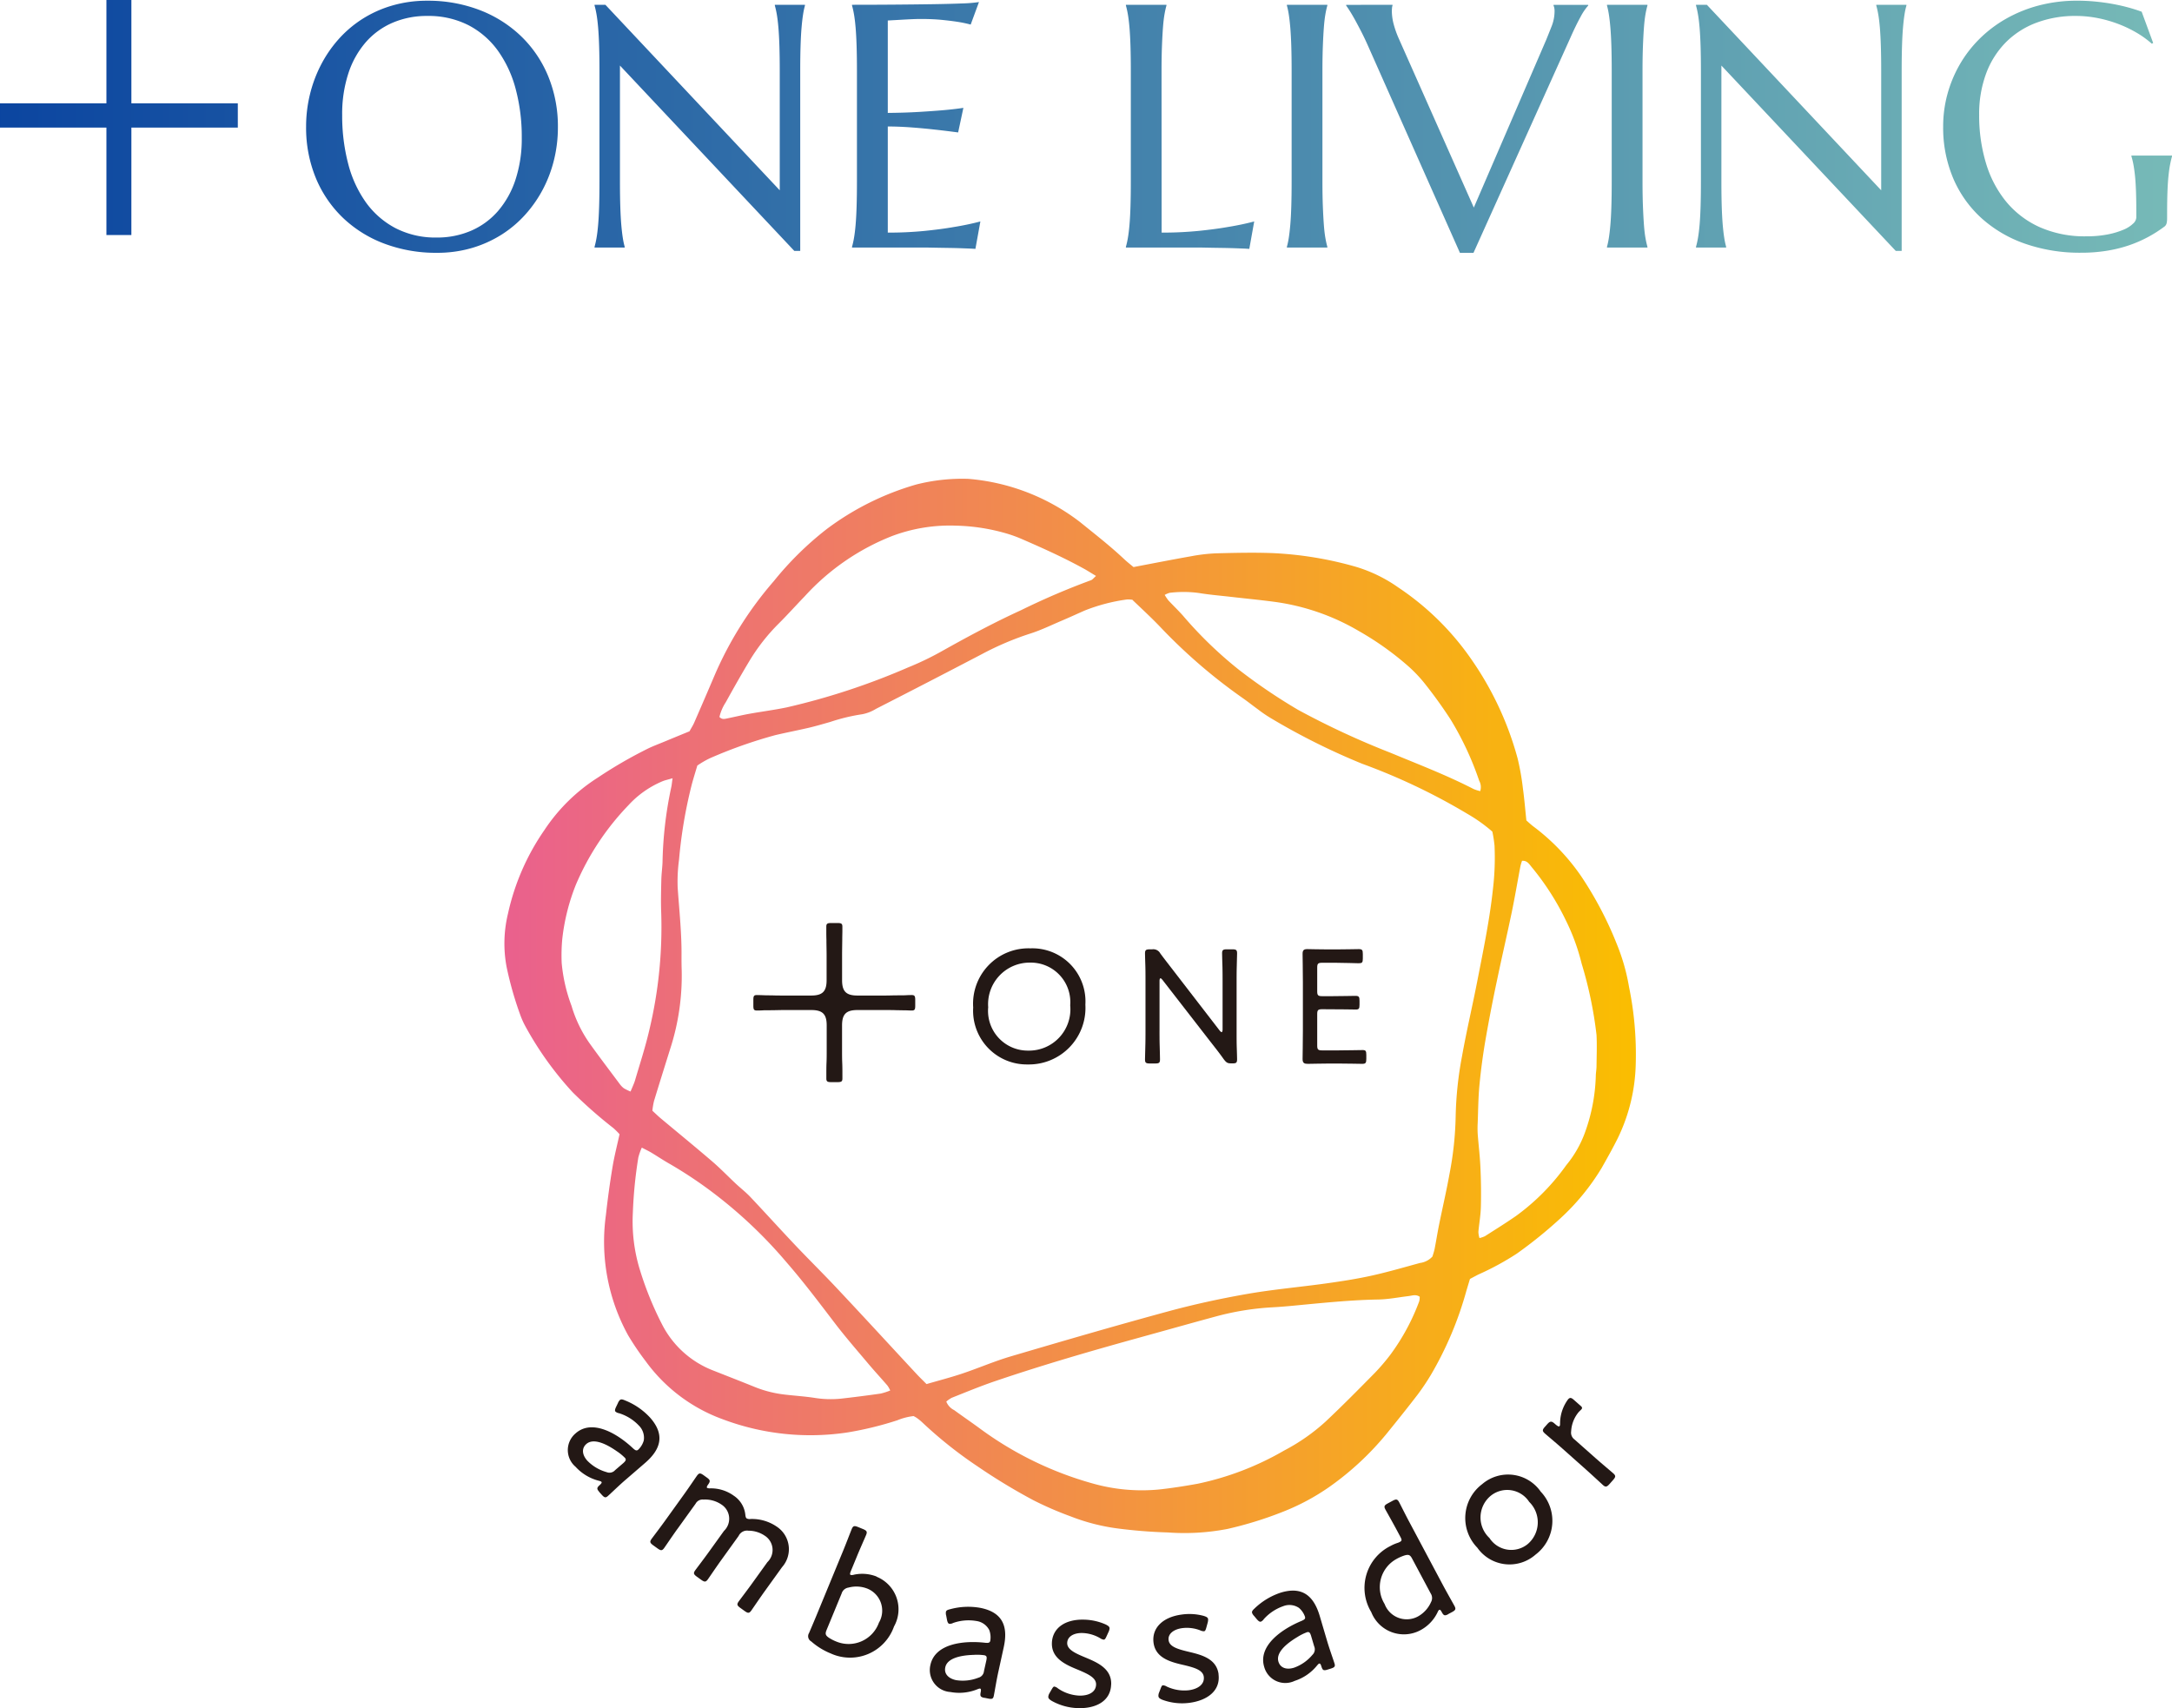 <svg xmlns="http://www.w3.org/2000/svg" width="159" height="125.05"><defs><linearGradient id="linear-gradient" y1=".5" x2="1" y2=".5" gradientUnits="objectBoundingBox"><stop offset="0" stop-color="#ea608e"/><stop offset="1" stop-color="#fabe00"/></linearGradient><linearGradient id="linear-gradient-2" y1=".5" x2="1" y2=".5" gradientUnits="objectBoundingBox"><stop offset="0" stop-color="#0b45a0"/><stop offset="1" stop-color="#77bab7"/></linearGradient></defs><g id="Group_116" data-name="Group 116" transform="translate(-110.076 -104.95)"><g id="logo" transform="translate(-175.105 -45.755)"><g id="レイヤー_1" transform="translate(322.105 185.755)"><g id="Group_1" data-name="Group 1" transform="translate(34.318 34.376)" fill="#231815"><path id="Path_56" data-name="Path 56" d="M408.212 267.9a4.139 4.139 0 01-4.221 4.379 3.931 3.931 0 01-3.991-4.168 4.054 4.054 0 014.185-4.331 3.885 3.885 0 014.027 4.12zm-7.115.207a2.908 2.908 0 002.93 3.159 3.028 3.028 0 003.075-3.318 2.893 2.893 0 00-2.943-3.124 3.043 3.043 0 00-3.059 3.287z" transform="translate(-400 -263.78)"/><path id="Path_57" data-name="Path 57" d="M429.612 269.888c0 .326 0 .758.013 1.145.013.445.022.881.022.965 0 .256-.071.3-.361.3h-.375c-.291 0-.361-.048-.361-.3 0-.084.013-.507.022-.938.013-.4.013-.846.013-1.172v-3.714c0-.326 0-.736-.013-1.1-.013-.41-.022-.749-.022-.833 0-.251.075-.3.361-.3h.167a.578.578 0 01.59.3c.348.471.7.916 1.062 1.388l3.282 4.256c.062.07.11.119.145.119s.071-.07.071-.194v-3.46c0-.348 0-.833-.013-1.242a55.934 55.934 0 01-.022-.868c0-.251.071-.3.361-.3h.375c.291 0 .361.048.361.3 0 .084-.013.458-.022.9-.013.4-.013.855-.013 1.207v3.714c0 .339 0 .749.013 1.11s.022.736.022.819c0 .255-.071.3-.313.3h-.119c-.264 0-.348-.048-.542-.3-.313-.445-.639-.855-.987-1.3l-3.5-4.511c-.062-.07-.11-.119-.145-.119s-.071.07-.071.194v3.63z" transform="translate(-415.972 -263.87)"/><path id="Path_58" data-name="Path 58" d="M457.41 271.315c.577 0 1.507-.022 1.727-.022s.264.07.264.348v.3c0 .291-.048.361-.3.361-.194 0-1.11-.022-1.687-.022h-.771c-.48 0-1.339.022-1.507.022-.251 0-.4-.035-.4-.348 0-.084.022-1.353.022-2.049V266.3c0-.714-.022-1.965-.022-2.049 0-.264.084-.348.348-.348.084 0 .991.022 1.555.022h.52c.6 0 1.533-.022 1.687-.022.256 0 .3.07.3.361v.326c0 .291-.048.348-.3.348-.159 0-1.11-.035-1.687-.035h-.991c-.3 0-.361.062-.361.361v1.723c0 .3.062.361.361.361h.749c.568 0 1.533-.022 1.687-.022.256 0 .3.07.3.361v.291c0 .278-.048.348-.264.348-.242 0-1.027-.022-2.472-.022-.3 0-.361.062-.361.361v2.291c0 .3.062.361.361.361h1.242z" transform="translate(-430.623 -263.847)"/></g><path id="Path_59" data-name="Path 59" d="M375.045 264.844c-.048 0-.216 0-.427.013s-.427 0-.634.009c-.291 0-.577.013-.877.013h-2.035c-.82 0-1.123-.3-1.123-1.123v-1.82c0-.344.009-.767.013-1.132 0-.269.009-.5.009-.643v-.318c0-.229-.075-.273-.375-.273h-.427c-.3 0-.375.044-.375.273v.318c0 .141 0 .374.009.643 0 .361.013.789.013 1.132v1.82c0 .82-.3 1.123-1.123 1.123h-2.035c-.286 0-.569 0-.859-.013-.2 0-.4 0-.6-.009a18.796 18.796 0 00-.485-.013c-.22 0-.26.071-.26.361v.41c0 .286.04.361.26.361.053 0 .22 0 .436-.013s.41 0 .621-.009c.3 0 .6-.013.894-.013h2.035c.819 0 1.123.3 1.123 1.124v1.846c0 .3 0 .586-.013.877s-.013.586-.013.894v.264c0 .229.075.273.375.273h.427c.3 0 .374-.044.374-.273v-.264c0-.3 0-.586-.013-.877s-.013-.59-.013-.894v-1.846c0-.819.3-1.124 1.123-1.124h2.035c.3 0 .586 0 .877.013.22 0 .445.009.674.009.194.009.344.013.388.013.22 0 .26-.071.26-.361v-.41c0-.286-.044-.361-.26-.361z" transform="translate(-345.229 -227.049)" fill="#231815"/><g id="Group_2" data-name="Group 2" transform="translate(4.647 67.289)" fill="#231815"><path id="Path_60" data-name="Path 60" d="M334.955 345.5c-.194-.22-.2-.3.022-.5.132-.119.176-.189.132-.238s-.079-.049-.194-.084a3.466 3.466 0 01-1.7-1.022 1.6 1.6 0 010-2.445c1.216-1.079 3.053.009 4.2 1.088.181.163.269.207.392.1a1.486 1.486 0 00.4-.665 1.256 1.256 0 00-.361-1.1 3.358 3.358 0 00-1.45-.9.531.531 0 01-.256-.115c-.062-.066-.044-.167.04-.344l.132-.273a.712.712 0 01.141-.229c.088-.075.185-.062.379.022a5.013 5.013 0 011.837 1.26c1.172 1.322.709 2.4-.388 3.34l-1.357 1.172c-.507.432-1.084 1-1.339 1.225-.172.154-.26.128-.458-.093l-.181-.2zm1.855-2.516a3.747 3.747 0 00-.595-.48c-.864-.6-1.731-.943-2.216-.511-.353.313-.308.789.075 1.216a3.151 3.151 0 001.41.837.549.549 0 00.626-.145l.6-.515c.189-.172.233-.26.106-.4z" transform="translate(-332.652 -338.616)"/><path id="Path_61" data-name="Path 61" d="M348.324 355.124c-.335.467-.85 1.229-.947 1.366-.159.22-.247.216-.5.035l-.3-.216c-.251-.181-.282-.264-.123-.485.1-.137.657-.868.991-1.335l1.366-1.9c.344-.476.859-1.242.956-1.375.159-.22.247-.216.5-.035l.238.172c.238.172.256.26.084.5-.1.137-.119.212-.071.251a.524.524 0 00.216.031 2.852 2.852 0 011.736.542 1.908 1.908 0 01.837 1.357c.018.172.04.251.1.3a.458.458 0 00.282.044 3.206 3.206 0 011.947.577A1.977 1.977 0 01356 357.9l-1.3 1.806c-.335.467-.85 1.229-.947 1.366-.159.22-.247.216-.5.035l-.3-.216c-.251-.181-.282-.264-.123-.485.1-.137.656-.868.991-1.335l1.106-1.538a1.237 1.237 0 00-.189-1.93 2.125 2.125 0 00-1.2-.37.68.68 0 00-.718.383l-1.3 1.806c-.335.467-.85 1.229-.947 1.366-.159.216-.247.216-.5.035l-.3-.216c-.251-.181-.282-.264-.123-.485.1-.137.656-.868.991-1.335l1.106-1.538a1.234 1.234 0 00-.176-1.925 2.123 2.123 0 00-1.326-.37.577.577 0 00-.573.3l-1.344 1.868z" transform="translate(-340.32 -345.514)"/><path id="Path_62" data-name="Path 62" d="M377.585 363.5a2.571 2.571 0 011.278 3.643 3.409 3.409 0 01-4.635 1.974 4.963 4.963 0 01-1.423-.877.437.437 0 01-.159-.621c.062-.154.414-.965.63-1.5l1.872-4.542c.225-.546.551-1.406.617-1.56.1-.247.194-.264.476-.15l.344.141c.282.119.335.194.233.441-.062.154-.441 1-.661 1.538l-.454 1.1c-.07.168-.079.26-.009.286a.493.493 0 00.229-.018 2.859 2.859 0 011.661.132zm.185 3.344a1.739 1.739 0 00-.837-2.463 2.209 2.209 0 00-1.405-.084.613.613 0 00-.5.432l-1.106 2.683c-.11.273-.075.383.172.555a3.009 3.009 0 00.573.291 2.357 2.357 0 003.1-1.419z" transform="translate(-354.988 -350.413)"/><path id="Path_63" data-name="Path 63" d="M396.793 379.865c-.286-.057-.339-.123-.282-.41.035-.176.026-.256-.035-.269s-.092.009-.207.048a3.53 3.53 0 01-1.974.2 1.609 1.609 0 01-1.467-1.961c.326-1.591 2.449-1.824 4.018-1.643.242.022.339 0 .37-.159a1.523 1.523 0 00-.075-.771 1.253 1.253 0 00-.947-.665 3.4 3.4 0 00-1.7.145.511.511 0 01-.273.062c-.088-.018-.137-.106-.176-.3l-.057-.3a.665.665 0 01-.022-.264c.022-.115.11-.159.317-.207a5.011 5.011 0 012.225-.093c1.731.352 2 1.494 1.687 2.9l-.383 1.749c-.145.648-.269 1.445-.339 1.784-.044.225-.132.26-.419.2l-.264-.053zm-.026-3.124a3.835 3.835 0 00-.767-.026c-1.053.031-1.952.278-2.079.916-.1.463.225.815.789.934a3.133 3.133 0 001.63-.176.553.553 0 00.414-.489l.172-.775c.053-.251.031-.348-.154-.383z" transform="translate(-366.293 -357.906)"/><path id="Path_64" data-name="Path 64" d="M417.079 380.071c-.04 1.251-1.168 1.767-2.423 1.727a4.183 4.183 0 01-1.93-.533c-.176-.11-.251-.185-.247-.3a.609.609 0 01.084-.256l.137-.238c.11-.189.15-.251.225-.251a.6.6 0 01.264.137 2.99 2.99 0 001.546.524c.7.022 1.225-.256 1.242-.806.018-.5-.59-.775-1.273-1.066-.921-.374-2-.833-1.961-1.983.035-1.075.952-1.749 2.37-1.705a4.1 4.1 0 011.577.357c.189.1.278.163.273.291a.744.744 0 01-.07.242l-.137.3c-.084.189-.137.278-.225.273a.612.612 0 01-.264-.11A2.734 2.734 0 00415 376.3c-.639-.022-1.119.247-1.137.718-.018.5.617.775 1.348 1.079.9.374 1.908.828 1.872 1.965z" transform="translate(-377.31 -359.09)"/><path id="Path_65" data-name="Path 65" d="M434.693 378.8c.163 1.242-.872 1.93-2.115 2.093a4.155 4.155 0 01-1.991-.22c-.189-.079-.278-.145-.291-.26a.594.594 0 01.044-.264l.1-.255c.075-.2.106-.273.185-.282a.6.6 0 01.282.093 3.028 3.028 0 001.608.269c.7-.093 1.168-.449 1.1-.991-.066-.493-.7-.67-1.427-.846-.969-.22-2.1-.5-2.251-1.643-.137-1.066.661-1.877 2.066-2.062a4.009 4.009 0 011.612.1c.2.066.3.115.317.242a.846.846 0 01-.031.251l-.088.322c-.053.2-.092.3-.181.308a.628.628 0 01-.278-.066 2.705 2.705 0 00-1.313-.163c-.634.084-1.066.423-1 .89.066.493.731.665 1.5.85.947.225 2.013.511 2.159 1.643z" transform="translate(-387.064 -358.575)"/><path id="Path_66" data-name="Path 66" d="M451.859 376.284c-.282.088-.357.057-.445-.225-.053-.172-.1-.238-.163-.216s-.079.053-.159.141a3.485 3.485 0 01-1.635 1.123 1.6 1.6 0 01-2.229-1.009c-.48-1.551 1.269-2.776 2.727-3.379.225-.1.3-.159.251-.317a1.483 1.483 0 00-.441-.639 1.245 1.245 0 00-1.15-.123 3.416 3.416 0 00-1.419.947.525.525 0 01-.211.185c-.084.026-.167-.026-.3-.176l-.194-.233a.661.661 0 01-.15-.22c-.035-.11.022-.194.176-.335a5.034 5.034 0 011.9-1.154c1.687-.524 2.476.344 2.881 1.731l.507 1.718c.185.639.463 1.4.564 1.727.07.22.009.291-.269.379l-.255.079zm-1.529-2.727a3.677 3.677 0 00-.683.344c-.9.538-1.573 1.185-1.379 1.806.141.454.59.608 1.141.436a3.111 3.111 0 001.344-.939.554.554 0 00.128-.63l-.225-.762c-.075-.242-.141-.317-.322-.26z" transform="translate(-396.25 -356.395)"/><path id="Path_67" data-name="Path 67" d="M471.161 363.76c-.26.137-.339.123-.489-.159-.071-.137-.123-.181-.181-.15-.035.018-.062.048-.115.163a2.91 2.91 0 01-1.242 1.313 2.566 2.566 0 01-3.617-1.317 3.421 3.421 0 011.405-4.837 2.965 2.965 0 01.542-.234.826.826 0 00.163-.075c.145-.079.132-.159.018-.37l-.278-.52c-.278-.52-.731-1.322-.811-1.467-.128-.238-.084-.317.189-.463l.326-.176c.269-.145.361-.137.489.1.079.145.489.974.767 1.489l2.473 4.643c.273.507.727 1.308.806 1.454.128.238.084.317-.189.463l-.26.137zm-3.8-4.036a2.348 2.348 0 00-.868 3.291 1.729 1.729 0 002.423.925 2.222 2.222 0 00.974-1.057.616.616 0 00-.022-.639l-1.361-2.551c-.145-.273-.256-.313-.542-.233a3.334 3.334 0 00-.6.26z" transform="translate(-406.706 -347.933)"/><path id="Path_68" data-name="Path 68" d="M487.272 352.45a3.1 3.1 0 01-.361 4.626 2.883 2.883 0 01-4.265-.507 3.108 3.108 0 01.357-4.652 2.909 2.909 0 014.274.533zm-3.736 3.41a1.9 1.9 0 002.8.445 2.092 2.092 0 00.11-3.088 1.92 1.92 0 00-2.815-.449 2.056 2.056 0 00-.095 3.092z" transform="translate(-416.072 -345.607)"/><path id="Path_69" data-name="Path 69" d="M498.541 342.92c.432.383 1.137.974 1.26 1.084.2.176.189.269-.018.5l-.247.278c-.2.229-.3.251-.493.075-.123-.11-.8-.74-1.229-1.123l-1.749-1.555c-.441-.392-1.146-.982-1.269-1.093-.2-.181-.189-.269.018-.5l.145-.163c.22-.247.317-.264.568-.044.19.172.3.229.344.172.035-.04.04-.084.04-.22a2.97 2.97 0 01.586-1.74c.137-.154.238-.132.436.048l.5.441c.1.084.11.167.04.242s-.128.123-.2.2a2.394 2.394 0 00-.551 1.41.619.619 0 00.251.6l1.56 1.383z" transform="translate(-423.278 -338.487)"/></g><path id="Path_70" data-name="Path 70" d="M368.169 192.216c1.423-.269 2.8-.542 4.177-.784a12.659 12.659 0 011.864-.22c1.4-.035 2.806-.07 4.2-.013a26.387 26.387 0 016.075 1.013 10.739 10.739 0 013.058 1.5 19.944 19.944 0 015.393 5.326 23.354 23.354 0 013.344 7.2 18.074 18.074 0 01.383 2.172c.106.758.167 1.52.256 2.357.163.141.357.33.573.485a15.552 15.552 0 013.432 3.591 26.406 26.406 0 012.63 5.014 14.675 14.675 0 01.877 3.088 24.554 24.554 0 01.493 5.675 13.092 13.092 0 01-1.313 5.406c-.366.736-.771 1.454-1.176 2.172a16.713 16.713 0 01-3.115 3.78 32.261 32.261 0 01-3.1 2.5 20.137 20.137 0 01-2.842 1.542c-.185.1-.37.194-.59.313l-.26.864a25.559 25.559 0 01-2.595 6.15 16.758 16.758 0 01-.965 1.441c-.74.965-1.5 1.912-2.265 2.855a21.271 21.271 0 01-4.243 3.939 16.323 16.323 0 01-3.326 1.78 27.438 27.438 0 01-4.1 1.273 16.666 16.666 0 01-4.366.256 36.95 36.95 0 01-3.564-.278 14.646 14.646 0 01-3.551-.9 24.722 24.722 0 01-2.714-1.176 43.3 43.3 0 01-4.08-2.472 31 31 0 01-4.031-3.2 3.992 3.992 0 00-.419-.348 2.111 2.111 0 00-.251-.145 4.43 4.43 0 00-1.19.308 24.745 24.745 0 01-3.648.89 18.211 18.211 0 01-9.155-.974 12.047 12.047 0 01-5.622-4.247 20.244 20.244 0 01-1.278-1.886 14.213 14.213 0 01-1.63-8.8c.128-1.159.286-2.317.476-3.467.132-.815.339-1.617.524-2.458a5.961 5.961 0 00-.441-.441 33.18 33.18 0 01-2.992-2.63 24.247 24.247 0 01-3.445-4.8 5.891 5.891 0 01-.379-.833 25.442 25.442 0 01-1.009-3.529 9.264 9.264 0 01.1-3.921 17.186 17.186 0 012.657-6.1 13.138 13.138 0 013.921-3.855 32.912 32.912 0 013.74-2.159c.352-.163.714-.3 1.075-.449.634-.264 1.269-.524 1.894-.78.132-.247.269-.449.361-.674q.753-1.725 1.489-3.454a26.369 26.369 0 014.313-6.855 23.5 23.5 0 013.873-3.815 20.207 20.207 0 016.565-3.269 13.643 13.643 0 013.807-.414 15.488 15.488 0 018.168 3.154c1.1.89 2.221 1.762 3.256 2.736.216.2.454.388.67.568zm-.071 2.4a2.066 2.066 0 00-.414-.026 13.164 13.164 0 00-3.11.815c-.546.242-1.093.493-1.643.727-.771.326-1.529.7-2.322.952a21.647 21.647 0 00-3.547 1.507q-3.866 2.022-7.759 4.009a2.992 2.992 0 01-1 .392 13.76 13.76 0 00-2.344.564c-.516.145-1.031.3-1.555.423-.815.189-1.634.348-2.445.537a34.16 34.16 0 00-4.815 1.7 6.8 6.8 0 00-.916.533c-.15.511-.3.978-.423 1.454a34.489 34.489 0 00-.916 5.441 11.972 11.972 0 00-.1 2.022c.115 1.683.3 3.362.282 5.053 0 .339 0 .678.013 1.013a17.369 17.369 0 01-.855 5.8c-.392 1.256-.789 2.516-1.172 3.776a5.3 5.3 0 00-.119.709c.234.216.427.405.634.577 1.251 1.044 2.511 2.075 3.749 3.137.595.511 1.141 1.079 1.714 1.617.352.33.736.626 1.071.978 1.123 1.19 2.216 2.4 3.34 3.586 1.022 1.075 2.079 2.115 3.093 3.2 1.93 2.053 3.833 4.128 5.754 6.194.225.242.463.467.714.723.894-.26 1.762-.485 2.608-.767 1.19-.4 2.344-.9 3.542-1.256 3.837-1.132 7.679-2.251 11.539-3.3 1.9-.515 3.829-.934 5.767-1.273s3.9-.507 5.851-.78c1.093-.154 2.185-.322 3.26-.559 1.194-.264 2.37-.608 3.551-.93a1.5 1.5 0 00.916-.471c.044-.145.115-.348.159-.555.119-.6.211-1.207.335-1.811.251-1.234.537-2.458.758-3.692a24.434 24.434 0 00.449-4.2 26.206 26.206 0 01.463-4.393c.322-1.811.745-3.6 1.1-5.41.445-2.287.925-4.569 1.172-6.895a19.491 19.491 0 00.11-3.124 9.33 9.33 0 00-.159-1.027 11.428 11.428 0 00-1.824-1.3 45.144 45.144 0 00-7.7-3.666 49.359 49.359 0 01-6.675-3.331 9.412 9.412 0 01-.969-.661c-.366-.264-.718-.546-1.088-.806a39.774 39.774 0 01-6.031-5.194c-.665-.7-1.379-1.353-2.053-2zm-13.644 58.694a1.173 1.173 0 00.577.626c.608.445 1.229.868 1.837 1.313a25.387 25.387 0 008.274 4.049 13.194 13.194 0 004.873.449c.947-.1 1.89-.251 2.828-.419a21.308 21.308 0 006.34-2.432 14.4 14.4 0 003.031-2.115c1.234-1.159 2.423-2.366 3.613-3.573a15.2 15.2 0 001.123-1.313 15.8 15.8 0 002.124-3.925 1.215 1.215 0 00.035-.335c-.286-.194-.551-.079-.811-.048-.74.088-1.48.238-2.22.251-1.762.031-3.511.194-5.26.361-.828.079-1.661.167-2.494.211a19.957 19.957 0 00-4.141.67c-1.872.507-3.736 1.035-5.609 1.551-3.538.978-7.062 2-10.538 3.181-1.075.366-2.124.8-3.181 1.22a2.163 2.163 0 00-.401.278zm-16.61-50.124c.194.22.4.145.6.106.524-.106 1.049-.233 1.577-.33.908-.163 1.828-.282 2.732-.467a50.767 50.767 0 008.926-2.939 21.243 21.243 0 002.348-1.123c1.939-1.088 3.886-2.137 5.908-3.062a53.193 53.193 0 015.111-2.19c.115-.04.2-.167.37-.313-.357-.211-.63-.392-.916-.546-1.5-.824-3.058-1.524-4.622-2.2a9.642 9.642 0 00-.925-.335 14.294 14.294 0 00-3.784-.6 12.021 12.021 0 00-4.736.78 17.118 17.118 0 00-6.331 4.379c-.63.652-1.238 1.331-1.881 1.974a14.155 14.155 0 00-2.19 2.789c-.595.991-1.163 2-1.727 3.018a3.336 3.336 0 00-.458 1.071zm-5.679 31.532a4.269 4.269 0 00-.256.727 32.444 32.444 0 00-.4 4.031 12.035 12.035 0 00.538 4.265 24.2 24.2 0 001.59 3.9A7.049 7.049 0 00337.3 251c1.057.419 2.115.828 3.168 1.256a8.423 8.423 0 002.163.542c.709.084 1.427.128 2.132.234a7.512 7.512 0 001.961.066 95.377 95.377 0 002.925-.374 4.556 4.556 0 00.7-.225 2.088 2.088 0 00-.2-.357c-.454-.529-.93-1.04-1.379-1.573-.841-1-1.7-1.983-2.489-3.018-1.145-1.5-2.273-3-3.511-4.423a33.761 33.761 0 00-5.388-5.106 31.1 31.1 0 00-3.154-2.1c-.471-.264-.921-.568-1.383-.846-.2-.119-.414-.216-.678-.357zm64.438-21a3.777 3.777 0 00-.123.414c-.211 1.115-.4 2.234-.63 3.348-.344 1.652-.727 3.291-1.071 4.943a117.15 117.15 0 00-.841 4.335q-.291 1.679-.454 3.375c-.088.916-.093 1.842-.128 2.762a7.439 7.439 0 000 .828c.062.828.167 1.652.2 2.48.044.952.057 1.9.031 2.855-.013.612-.128 1.22-.181 1.833a1.759 1.759 0 00.079.449 2.213 2.213 0 00.392-.132c.758-.485 1.524-.96 2.269-1.476a16.2 16.2 0 003.692-3.727 8.06 8.06 0 001.392-2.454 13.207 13.207 0 00.77-4.051c0-.242.053-.489.053-.736.009-.767.04-1.533 0-2.3a29.533 29.533 0 00-1.088-5.212 15.276 15.276 0 00-1.163-3.181 19.189 19.189 0 00-2.511-3.908c-.167-.2-.313-.463-.674-.441zm-26.161-19.46a3.782 3.782 0 00.269.4c.352.374.723.731 1.066 1.115a29.792 29.792 0 004.1 3.965 41.308 41.308 0 004.331 2.934 59.937 59.937 0 006.763 3.141c2.044.85 4.115 1.639 6.089 2.657a2.773 2.773 0 00.48.15.971.971 0 00-.075-.758 22.388 22.388 0 00-2.088-4.476 33.61 33.61 0 00-1.859-2.591 10.343 10.343 0 00-1.242-1.317 21.752 21.752 0 00-3.6-2.564 16.521 16.521 0 00-6.225-2.154c-1.062-.141-2.132-.242-3.2-.366-.771-.088-1.542-.15-2.309-.278a8.462 8.462 0 00-2.137-.013 1.557 1.557 0 00-.37.159zm-36.026 13.42c-.335.1-.542.141-.727.216a7.094 7.094 0 00-2.494 1.749 19.174 19.174 0 00-3.855 5.824 15.145 15.145 0 00-1 4 12.8 12.8 0 00-.04 1.745 11.922 11.922 0 00.718 3.124 9.407 9.407 0 001.3 2.714c.723 1.013 1.476 2 2.221 3a1.565 1.565 0 00.313.326 3.918 3.918 0 00.489.238c.123-.308.247-.555.326-.815.353-1.2.745-2.4 1.031-3.622a32.415 32.415 0 00.886-8.67c-.031-.8-.009-1.595.009-2.392.009-.427.07-.855.088-1.286a28.545 28.545 0 01.634-5.472c.04-.172.053-.348.1-.678z" transform="translate(-322.105 -185.755)" fill="url(#linear-gradient)"/></g></g><g id="ttl" transform="translate(-137.848 -107)"><path id="ttl__ONE_LIVING" data-name="ttl_＋ONE LIVING" d="M14.328-12.081h7.791v-1.776h-7.791v-7.563H12.5v7.563H4.71v1.776h7.79v7.867h1.827zm21.651-9.286a10.548 10.548 0 013.823.675 9.016 9.016 0 013.03 1.9 8.624 8.624 0 012 2.931 9.66 9.66 0 01.719 3.779 9.929 9.929 0 01-.273 2.317 9.435 9.435 0 01-.8 2.156 9.1 9.1 0 01-1.295 1.877 8.3 8.3 0 01-1.753 1.487 8.592 8.592 0 01-2.175.979 8.975 8.975 0 01-2.565.353 10.724 10.724 0 01-3.823-.663 8.909 8.909 0 01-3.03-1.877 8.573 8.573 0 01-2-2.918 9.647 9.647 0 01-.719-3.786 9.929 9.929 0 01.273-2.317 9.678 9.678 0 01.8-2.168 9.1 9.1 0 011.289-1.89 8.314 8.314 0 011.747-1.493 8.442 8.442 0 012.181-.985 9.039 9.039 0 012.571-.357zm.706 17.336a6.242 6.242 0 002.515-.5 5.487 5.487 0 001.964-1.437 6.7 6.7 0 001.283-2.3 9.6 9.6 0 00.458-3.079 13.539 13.539 0 00-.44-3.538 8.561 8.561 0 00-1.307-2.825A6.156 6.156 0 0039-19.577a6.435 6.435 0 00-3.017-.675 6.311 6.311 0 00-2.515.489 5.487 5.487 0 00-1.968 1.419 6.573 6.573 0 00-1.283 2.28 9.538 9.538 0 00-.458 3.073 13.814 13.814 0 00.434 3.538 8.531 8.531 0 001.3 2.844 6.234 6.234 0 002.168 1.89 6.377 6.377 0 003.025.688zM49.027-21.07L61.791-7.489v-8.724q0-1.053-.025-1.84t-.074-1.363q-.05-.576-.118-.96a6.588 6.588 0 00-.143-.644v-.05h2.206v.05a5.7 5.7 0 00-.136.644q-.062.384-.112.96t-.074 1.363q-.025.787-.025 1.84v13.16h-.434L50.093-16.621v8.476q0 1.053.025 1.84t.074 1.357q.05.57.112.954a5.7 5.7 0 00.136.644v.05h-2.206v-.05a6.585 6.585 0 00.143-.644q.068-.384.118-.954t.074-1.357q.025-.787.025-1.84v-8.067q0-1.053-.025-1.84t-.074-1.363q-.05-.576-.118-.96a6.586 6.586 0 00-.143-.644v-.05zm18.054 0q1.549 0 3.079-.012t2.807-.031q1.276-.019 2.181-.056a10 10 0 001.227-.1l-.607 1.648a9.1 9.1 0 00-.954-.2q-.471-.074-1.146-.142t-1.555-.068q-.3 0-.713.019t-.8.043l-.9.05v6.766q1.276-.012 2.3-.074t1.747-.124q.843-.074 1.487-.173l-.384 1.8q-.85-.114-1.75-.213-.768-.087-1.673-.155T69.7-12.16v7.769a26.88 26.88 0 002.689-.124q1.227-.124 2.144-.285 1.066-.173 1.945-.409L76.115-3.2q-.149-.012-.446-.025l-.663-.025q-.366-.012-.768-.019l-.762-.012-.638-.012q-.279-.006-.4-.006h-5.356v-.05a6.59 6.59 0 00.143-.644q.068-.384.118-.954t.074-1.357q.025-.787.025-1.84v-8.067q0-1.053-.025-1.84t-.074-1.363q-.05-.576-.118-.96a6.59 6.59 0 00-.143-.644zM89.746-4.391a26.88 26.88 0 002.689-.124q1.227-.124 2.144-.285 1.066-.173 1.945-.409l-.36 2.009q-.149-.012-.446-.025l-.663-.025q-.366-.012-.768-.019l-.762-.012-.638-.012q-.279-.006-.4-.006h-5.356v-.05a6.585 6.585 0 00.143-.644q.068-.384.118-.954t.074-1.357q.025-.787.025-1.84v-8.067q0-1.053-.025-1.84t-.074-1.363q-.05-.576-.118-.96a6.586 6.586 0 00-.143-.644v-.05H90.1v.05a6.59 6.59 0 00-.143.644q-.068.384-.112.96t-.074 1.363q-.031.787-.031 1.84zm9.17 1.041a5.7 5.7 0 00.136-.644q.062-.384.112-.954t.074-1.357q.025-.787.025-1.84v-8.067q0-1.053-.025-1.84t-.074-1.363q-.05-.576-.112-.96a5.7 5.7 0 00-.136-.644v-.05h2.962v.05a6.59 6.59 0 00-.143.644q-.068.384-.112.96t-.074 1.363q-.031.787-.031 1.84v8.067q0 1.053.031 1.84t.074 1.357q.043.57.112.954a6.59 6.59 0 00.143.644v.05h-2.963zm7.732-17.72v.05a.725.725 0 00-.037.186q-.012.124-.012.223a3.867 3.867 0 00.105.849 7.008 7.008 0 00.4 1.159L112.6-6.225l5.3-12.28q.186-.458.4-1a3.038 3.038 0 00.211-1.1 1.124 1.124 0 00-.025-.254.76.76 0 00-.05-.155v-.05h2.54v.05a3.987 3.987 0 00-.57.843q-.335.607-.731 1.5l-7.1 15.762h-.991l-6.729-15.155q-.235-.533-.489-1.028t-.477-.9q-.223-.4-.4-.675t-.235-.347v-.05zm15.7 17.72a5.7 5.7 0 00.136-.644q.062-.384.112-.954t.074-1.357q.025-.787.025-1.84v-8.067q0-1.053-.025-1.84t-.074-1.363q-.05-.576-.112-.96a5.7 5.7 0 00-.136-.644v-.05h2.962v.05a6.586 6.586 0 00-.143.644q-.068.384-.112.96t-.074 1.363q-.031.787-.031 1.84v8.067q0 1.053.031 1.84t.074 1.357q.043.57.112.954a6.585 6.585 0 00.143.644v.05h-2.962zm7.311-17.72l12.763 13.581v-8.724q0-1.053-.025-1.84t-.074-1.363q-.05-.576-.118-.96a6.59 6.59 0 00-.143-.644v-.05h2.206v.05a5.7 5.7 0 00-.136.644q-.062.384-.112.96t-.074 1.363q-.025.787-.025 1.84v13.16h-.434l-12.763-13.568v8.476q0 1.053.025 1.84t.074 1.357q.05.57.112.954a5.7 5.7 0 00.136.644v.05h-2.206v-.05a6.59 6.59 0 00.143-.644q.068-.384.118-.954t.074-1.357q.025-.787.025-1.84v-8.067q0-1.053-.025-1.84t-.074-1.363q-.05-.576-.118-.96a6.59 6.59 0 00-.143-.644v-.05zm33.692 15.688a1.4 1.4 0 01-.031.285.444.444 0 01-.143.248 9.587 9.587 0 01-1.208.774 9.26 9.26 0 01-1.406.613 9.9 9.9 0 01-1.629.4 11.672 11.672 0 01-1.877.143 12.175 12.175 0 01-4.114-.663 9.319 9.319 0 01-3.191-1.877 8.355 8.355 0 01-2.063-2.918 9.5 9.5 0 01-.731-3.786 8.967 8.967 0 01.3-2.317 9.175 9.175 0 01.886-2.168 8.9 8.9 0 011.437-1.89 9.22 9.22 0 011.952-1.493 9.983 9.983 0 012.416-.985 11.02 11.02 0 012.856-.353q.595 0 1.214.056t1.227.161q.607.105 1.171.254t1.072.335l.843 2.292-.1.05a6.9 6.9 0 00-1.115-.805 8.843 8.843 0 00-1.351-.644 9.3 9.3 0 00-1.506-.428 8.224 8.224 0 00-1.592-.155 8.07 8.07 0 00-2.862.489 6.253 6.253 0 00-2.237 1.419 6.415 6.415 0 00-1.456 2.28 8.5 8.5 0 00-.52 3.073 12 12 0 00.5 3.519 8.087 8.087 0 001.475 2.813 6.8 6.8 0 002.447 1.865 8.127 8.127 0 003.426.675 7.944 7.944 0 001.549-.136 5.755 5.755 0 001.152-.341 2.3 2.3 0 00.713-.446.669.669 0 00.242-.44v-.483q0-.867-.025-1.5T161-8.561q-.05-.465-.112-.8a5.689 5.689 0 00-.149-.62v-.05h2.974v.05q-.074.26-.143.613t-.118.836q-.05.483-.074 1.134t-.025 1.506z" transform="translate(243.214 233.37)" fill="url(#linear-gradient-2)"/></g></g></svg>